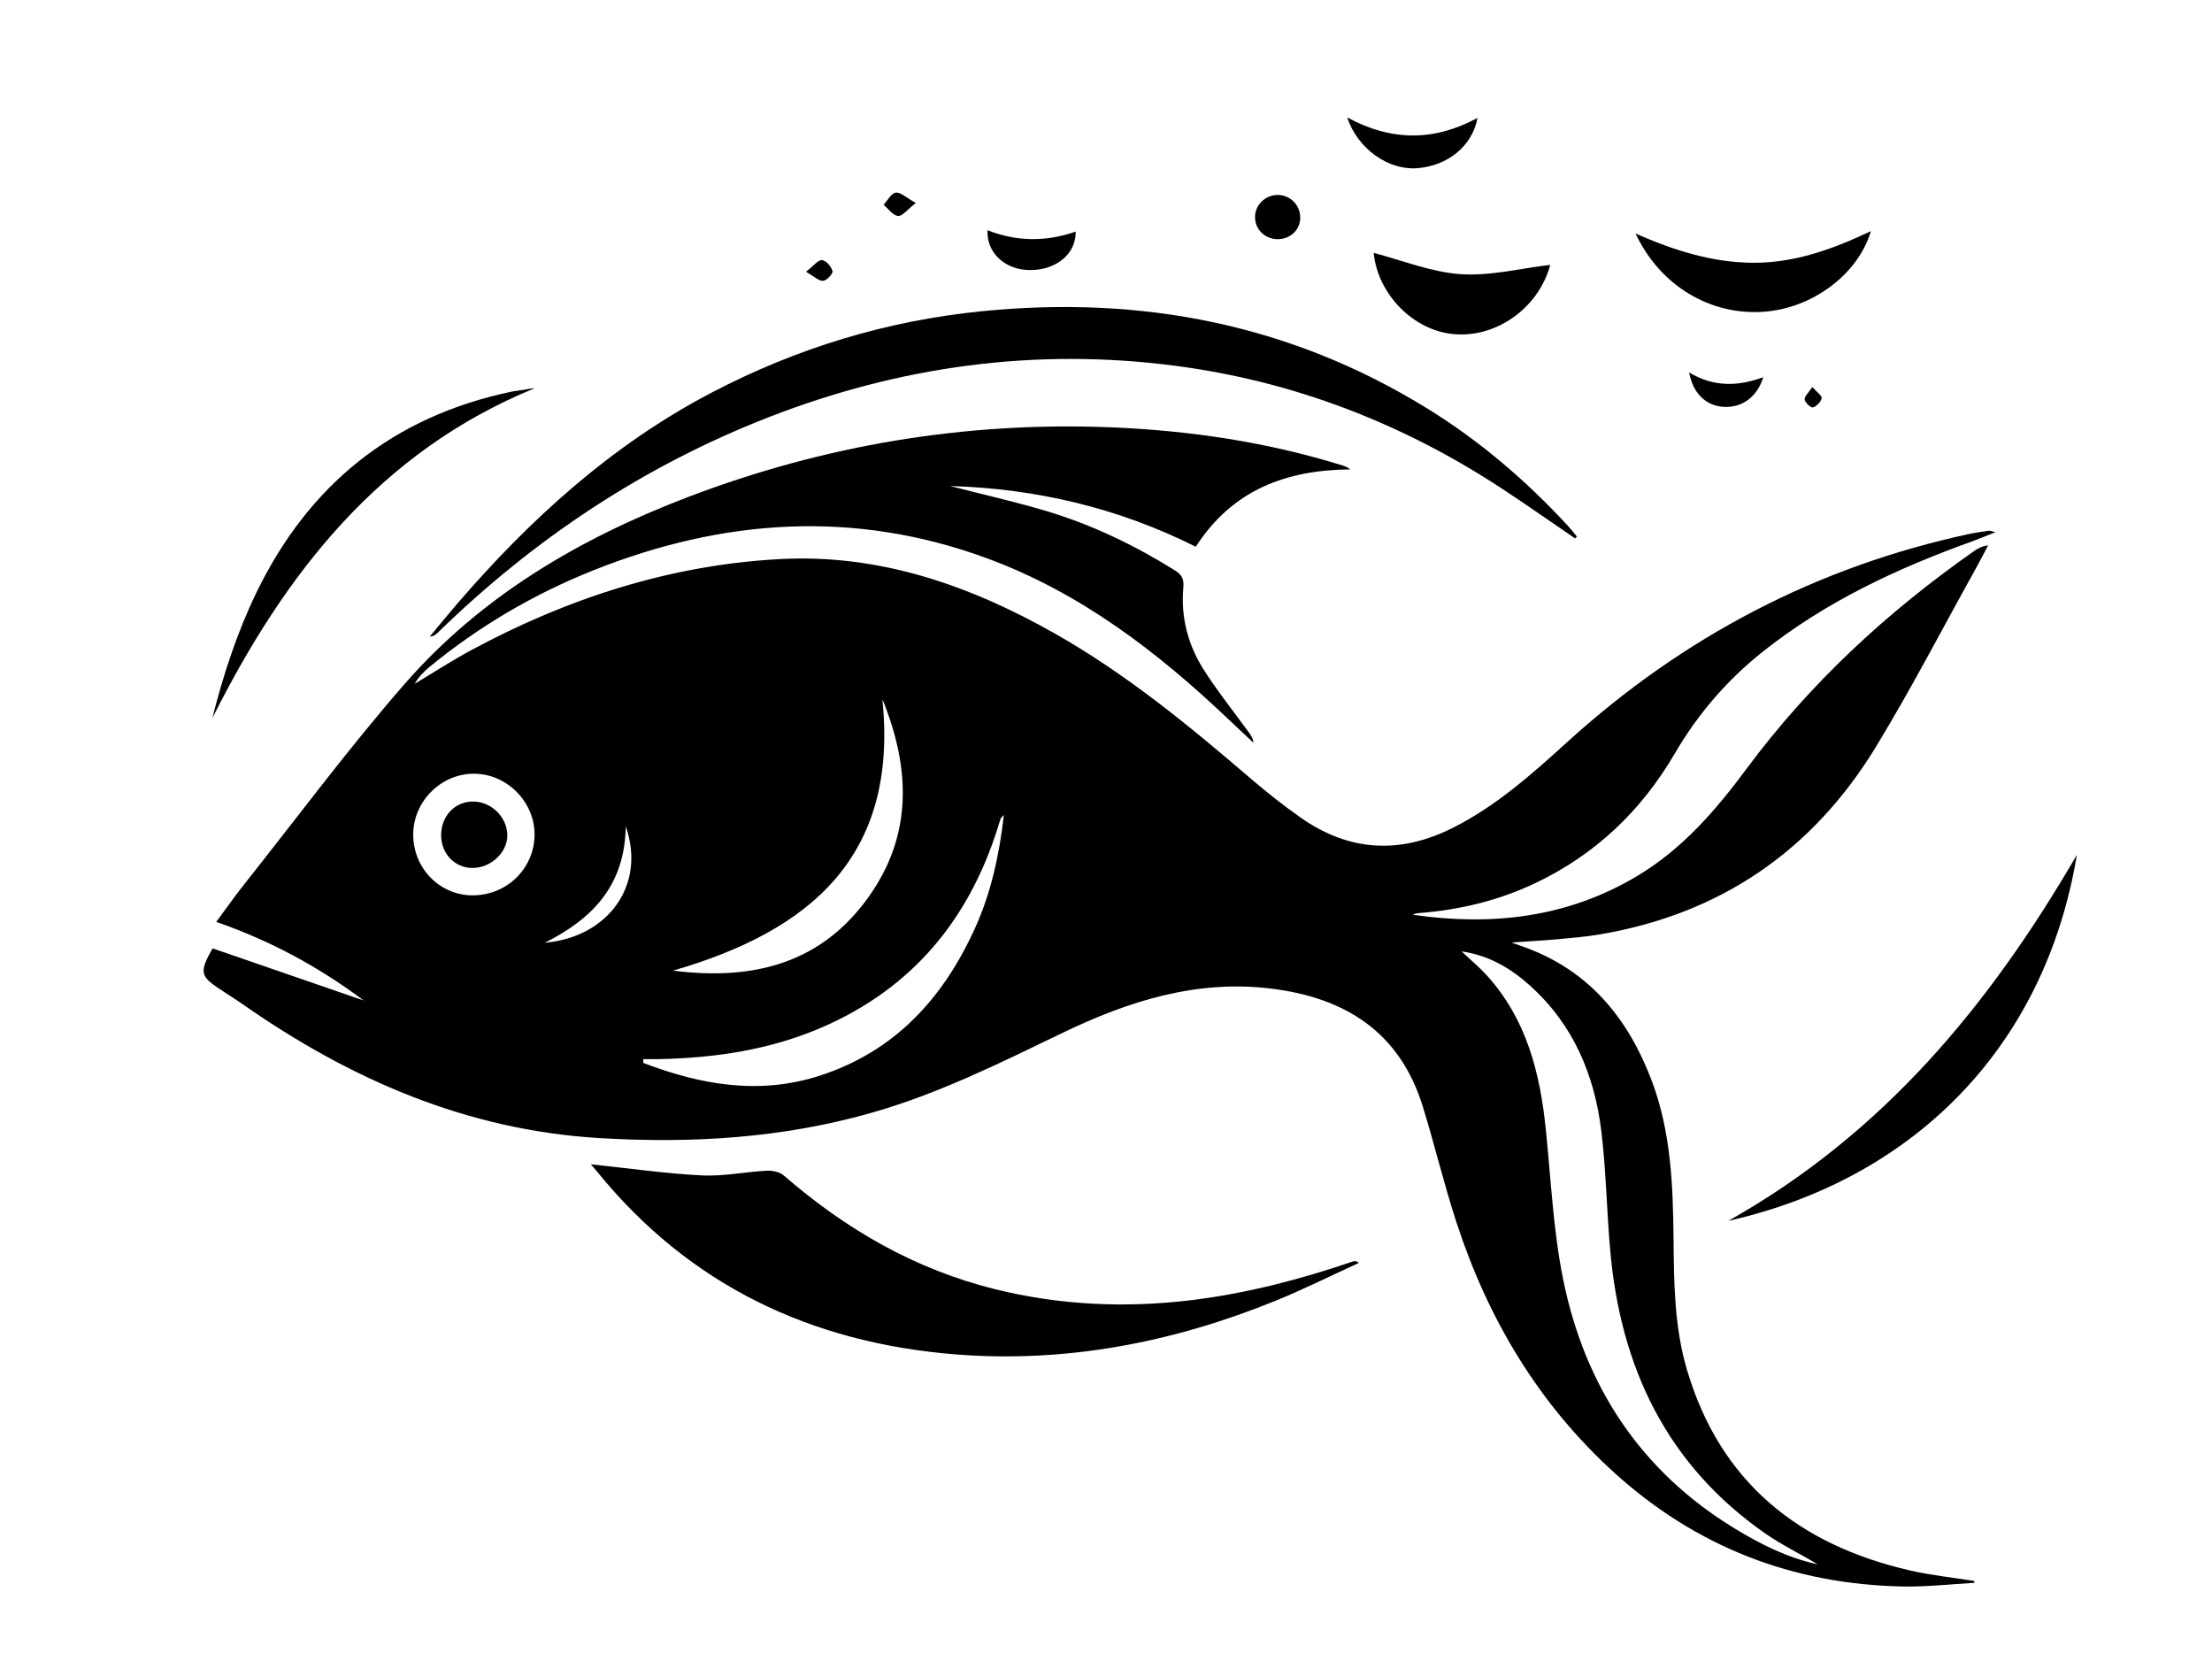 <?xml version="1.0" encoding="UTF-8"?><svg id="a" xmlns="http://www.w3.org/2000/svg" viewBox="0 0 800 600.7"><path d="M714.08,572.37c-8.65,.47-17.32,1.5-25.96,1.33-39.89-.81-74.85-14.39-104.46-41.31-27.3-24.82-45.5-55.45-56.88-90.26-4.53-13.85-7.91-28.08-12.21-42.01-8.31-26.91-28.03-39.35-54.84-42.63-26.96-3.3-51.55,4.5-75.34,15.96-22.53,10.86-44.89,22.03-69.1,28.93-32.28,9.2-65.11,11.17-98.46,9.17-48.01-2.87-90.07-21.19-128.92-48.31-2.89-2.02-5.9-3.87-8.84-5.83-6.65-4.46-6.96-6.08-2.18-14.47,18.1,6.24,36.37,12.55,54.65,18.85-16.14-12.06-33.53-21.56-53.34-28.42,3.6-4.85,6.82-9.44,10.3-13.82,19.15-24.13,37.53-48.92,57.75-72.12,27.76-31.85,63.37-52.74,102.54-67.68,49.32-18.82,100.43-27.36,153.17-25.22,28.44,1.16,56.49,5.34,83.77,13.85,.88,.28,1.73,.67,2.61,1.36-23.08,.19-42.57,7.33-55.87,27.97-27.92-14-57.66-21.04-88.87-21.96,11.54,2.97,23.19,5.59,34.6,8.98,16.49,4.91,31.91,12.3,46.52,21.4,2.39,1.49,3.57,2.82,3.25,6.32-.95,10.46,1.58,20.52,7.16,29.38,5.01,7.95,10.94,15.31,16.47,22.93,.77,1.06,1.56,2.1,1.72,3.84-2.92-2.74-5.85-5.47-8.75-8.23-25.78-24.54-53.73-45.98-87.47-58.43-48.02-17.72-95.65-14.41-142.61,4.34-21.51,8.59-41.32,20.23-59.25,34.97-2.03,1.67-3.85,3.58-5.27,6.03,6.81-4.07,13.48-8.42,20.46-12.18,34.9-18.8,71.97-30.8,111.67-32.93,35.85-1.92,68.5,9.42,99.33,26.88,25.63,14.51,48.25,33.05,70.5,52.14,5.99,5.14,12.2,10.09,18.67,14.6,17.44,12.17,35.73,13.14,54.75,3.61,15.72-7.88,28.66-19.44,41.49-31.09,41.86-38.02,90.22-63.39,145.56-75.27,2.3-.49,4.64-.78,6.96-1.13,.3-.05,.63,.13,2.33,.52-3.47,1.38-5.85,2.4-8.28,3.28-27.16,9.76-53.07,21.82-75.86,39.93-12.96,10.3-23.5,22.56-31.83,36.83-12.13,20.75-28.81,36.65-50.64,46.97-13.23,6.25-27.19,9.58-41.72,10.72-.82,.06-1.64,.18-2.4,.63,28.62,4.12,56.01,1.08,81.33-14.12,16.23-9.74,28.26-23.69,39.37-38.66,22.89-30.87,50.74-56.61,82.13-78.62,1.44-1.01,2.94-1.92,5.22-2.17-1.44,2.73-2.83,5.49-4.33,8.18-12.01,21.58-23.37,43.55-36.2,64.62-22.94,37.68-56.41,60.6-100.17,67.92-4.97,.83-10.01,1.24-15.03,1.7-5,.46-10.02,.72-16.61,1.19,2.63,.94,3.92,1.39,5.19,1.86,23.16,8.54,37.14,25.87,45.56,48.23,6.93,18.42,7.65,37.81,7.84,57.2,.15,15.84,.28,31.64,4.8,47.03,11.98,40.73,40.33,63.4,80.58,72.72,7.66,1.77,15.55,2.57,23.33,3.82l.14,.71Zm-185.47-228.33c3.48,3.29,6.55,5.83,9.2,8.76,14.22,15.72,19.14,35.02,21.24,55.45,1.87,18.21,2.68,36.66,6.31,54.52,7.82,38.43,27.94,69.15,61.9,89.88,9.38,5.73,19.21,10.67,30.08,13.02-6.15-3.75-12.7-6.85-18.58-10.92-35.88-24.82-52.71-60.26-56.42-102.77-1.25-14.24-1.48-28.6-3.18-42.78-2.45-20.39-10.09-38.61-25.71-52.69-6.89-6.21-14.64-10.96-24.84-12.48Zm-165.55-49.35c-.75,.84-1.06,1.04-1.15,1.31-.44,1.27-.81,2.55-1.22,3.83-10.5,32.98-30.86,57.37-62.79,71.41-19.04,8.37-39.23,11.36-59.89,11.76-1.8,.03-3.59,0-5.39,0l.06,1.38c20.74,7.9,41.85,11.67,63.73,4.62,27.29-8.8,44.78-28.08,56.27-53.49,5.77-12.75,8.71-26.29,10.39-40.83Zm-43.94-41.88c5.86,56.68-25.79,83.76-75.71,98.18,29.38,3.75,53.69-2.81,70.68-26.57,15.89-22.22,15.35-46.3,5.03-71.61Zm-169.68,48.94c-.03,12.19,9.57,22.02,21.5,22.02,12.36,0,22.28-9.68,22.39-21.85,.11-11.8-9.81-21.95-21.62-22.13-12.03-.19-22.24,9.88-22.27,21.96Zm76.86-2.96c-.29,21.8-12.42,33.64-29.26,42.12,22.87-1.98,36.73-20.84,29.26-42.12Z"/><path d="M569.65,194.69c-8.69-5.93-17.3-11.97-26.08-17.76-36.17-23.81-75.68-39.08-118.62-44.67-50.53-6.58-99.55,.15-146.99,18.63-45.27,17.64-84.86,44.01-119.59,77.84-.72,.7-1.47,1.37-2.94,1.47,3.22-3.87,6.4-7.78,9.68-11.6,26.45-30.73,56.03-57.68,92.27-76.63,30.71-16.06,63.19-25.98,97.73-29.43,57.68-5.77,111.74,4.63,161.38,35.36,18.88,11.69,35.58,26,50.61,42.3,1.13,1.22,2.14,2.55,3.21,3.83-.22,.22-.44,.43-.66,.65Z"/><path d="M213.65,421.02c13.45,1.41,26.74,3.33,40.11,4.02,7.82,.4,15.73-1.29,23.62-1.7,2.02-.11,4.63,.47,6.1,1.74,22.43,19.47,47.52,33.99,76.52,41.14,23.26,5.73,46.78,6.83,70.61,3.96,20.12-2.42,39.51-7.49,58.61-13.99,.6-.2,1.23-.34,2.26,.48-10.05,4.59-19.95,9.56-30.17,13.71-37.14,15.08-75.77,22.57-115.82,19.38-52.06-4.16-96.12-24.91-129.53-66.07-.82-1.02-1.71-1.99-2.29-2.67Z"/><path d="M751.14,309.1c-11.87,71.27-60.81,117.71-126.08,132.38,55.92-31.44,94.36-77.81,126.08-132.38Z"/><path d="M76.79,259.68c3.96-15.56,8.87-30.78,15.9-45.3,18.98-39.18,49.44-63.71,92.18-72.73,1.48-.31,2.99-.42,4.48-.68,1.31-.22,2.61-.51,4.03-.58-56.11,22.96-90.4,67.1-116.58,119.28Z"/><path d="M676.65,83.59c-4.75,15.77-21.28,27.93-38.84,29.15-19.37,1.35-37.44-9.46-46.29-28.29,14.03,6.15,27.81,10.53,42.69,10.57,15.01,.04,28.58-4.9,42.43-11.43Z"/><path d="M560.67,95.78c-4.15,15.35-19.11,26.35-34.7,25.06-14.81-1.22-27.67-14.44-29.16-29.39,10.33,2.68,20.74,6.95,31.41,7.69,10.63,.74,21.51-2.08,32.46-3.36Z"/><path d="M487.23,42.46c16.12,8.74,31.56,8.6,47.13,.18-1.89,10.16-10.67,17.28-21.74,18.18-10.39,.84-21.57-6.89-25.39-18.36Z"/><path d="M357.14,83.25c10.58,4.15,21.21,4.25,31.87,.5,.26,7.95-6.97,13.97-16.56,13.91-8.94-.05-15.73-6.24-15.3-14.42Z"/><path d="M470.25,78.86c-.07,4.37-3.73,7.72-8.31,7.62-4.55-.1-8.03-3.55-8.04-7.98,0-4.35,3.63-7.94,8.08-8,4.65-.06,8.34,3.67,8.26,8.36Z"/><path d="M610.9,134.67c8.75,5.31,17.61,5.13,26.82,1.72-2.21,7.21-7.8,11.16-14.41,10.73-6.33-.41-11.03-4.86-12.41-12.45Z"/><path d="M331.23,73.4c-3.13,2.42-4.94,4.87-6.44,4.7-1.88-.22-3.5-2.6-5.23-4.05,1.46-1.56,2.8-4.21,4.4-4.38,1.81-.19,3.86,1.85,7.27,3.73Z"/><path d="M291.49,98.28c2.74-2.12,4.34-4.31,5.81-4.22,1.42,.09,3.35,2.34,3.79,3.98,.24,.89-2.13,3.44-3.41,3.51-1.6,.08-3.29-1.63-6.18-3.27Z"/><path d="M655.45,139.97c1.62,1.82,3.54,3.11,3.38,4-.25,1.34-1.81,2.93-3.15,3.36-.69,.22-2.87-1.72-3-2.85-.13-1.14,1.43-2.47,2.77-4.51Z"/><path d="M159.54,302.13c-.05-7.08,5.04-12.41,11.75-12.29,6.57,.12,12.2,5.79,12.19,12.29-.01,6.23-6.07,11.81-12.72,11.74-6.31-.07-11.17-5.16-11.22-11.73Z"/></svg>